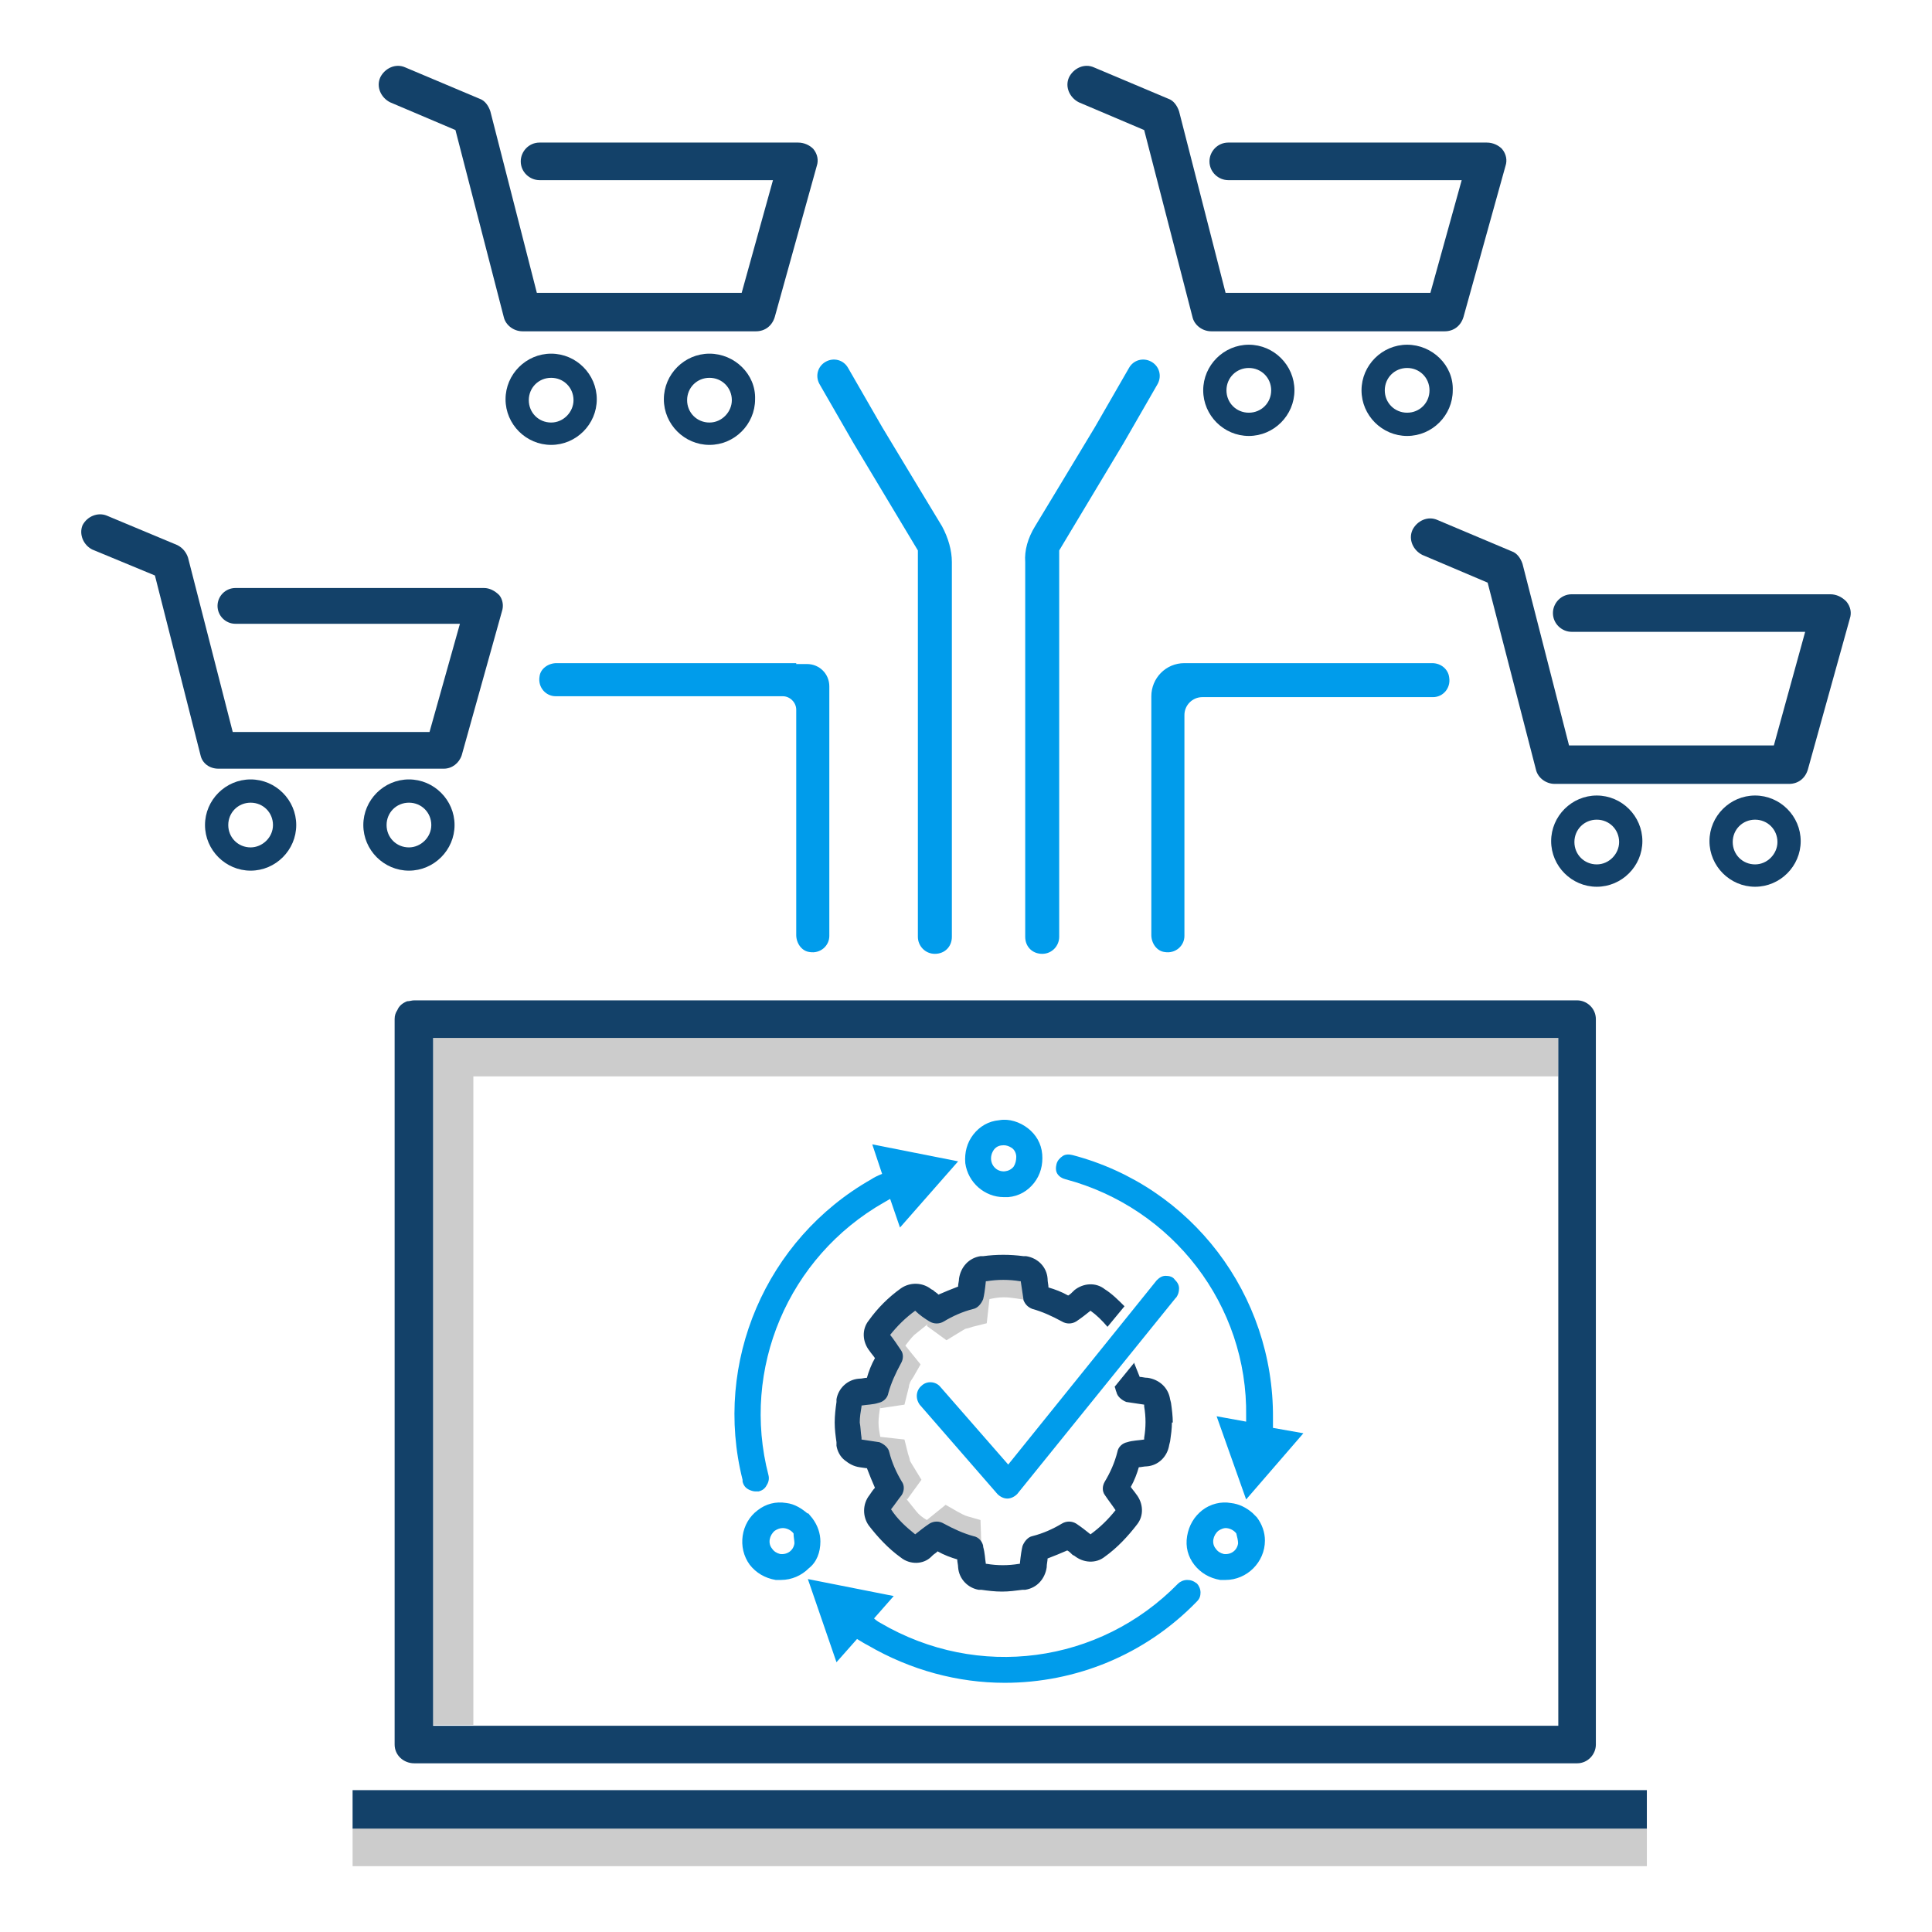 <?xml version="1.0" encoding="UTF-8"?> <svg xmlns="http://www.w3.org/2000/svg" id="Layer_1" viewBox="0 0 216 216"><defs><style>.cls-1{fill:#009ceb;}.cls-2{fill:none;}.cls-3{fill:#ccc;}.cls-4{fill:#134169;}</style></defs><path class="cls-3" d="m48.42,192.84h4.5v-72.5h121.3v-4.4H48.42v76.9Z"></path><path class="cls-4" d="m46.32,197.14h130c1.2,0,2.1-1,2.1-2.1v-81.1c0-1.2-1-2.1-2.1-2.1H46.32c-.3,0-.5.1-.8.1-.5.2-.9.5-1.1,1-.2.3-.3.6-.3,1v81.1c0,1.2,1,2.1,2.2,2.1Zm127.9-76.7v72.5H48.42v-76.9h125.8v4.4h0Z"></path><path class="cls-3" d="m39.42,206.54v2.1h144.7v-4.3H39.42v2.2Z"></path><path class="cls-4" d="m39.42,200.14h144.7v4.3H39.42v-4.3Z"></path><path class="cls-2" d="m45.72,89.74c-1.4,0-2.5,1.1-2.5,2.5s1.1,2.5,2.5,2.5,2.5-1.1,2.5-2.5-1.2-2.5-2.5-2.5Z"></path><path class="cls-4" d="m45.72,96.74c-2.5,0-4.5-2-4.5-4.5s2-4.5,4.5-4.5,4.5,2,4.5,4.5-2.1,4.5-4.5,4.5Zm0-7.6c-1.7,0-3.2,1.4-3.2,3.2,0,1.7,1.4,3.2,3.2,3.2,1.7,0,3.1-1.4,3.2-3.2-.1-1.8-1.5-3.2-3.2-3.2Z"></path><path class="cls-4" d="m45.72,88.44c2.1,0,3.8,1.7,3.8,3.8s-1.7,3.9-3.8,3.9-3.9-1.7-3.9-3.9,1.7-3.8,3.9-3.8m0,7.6c2.1,0,3.8-1.7,3.8-3.8s-1.7-3.8-3.8-3.8-3.8,1.7-3.8,3.8,1.7,3.8,3.8,3.8m0-8.9c-2.8,0-5.1,2.3-5.1,5.1s2.3,5.1,5.1,5.1,5.1-2.3,5.1-5.1-2.3-5.1-5.1-5.1h0Zm0,7.6c-1.4,0-2.5-1.1-2.5-2.5s1.1-2.5,2.5-2.5,2.5,1.1,2.5,2.5-1.2,2.5-2.5,2.5h0Z"></path><path class="cls-2" d="m28.02,89.74c-1.4,0-2.5,1.1-2.5,2.5s1.1,2.5,2.5,2.5,2.5-1.1,2.5-2.5-1.2-2.5-2.5-2.5Z"></path><path class="cls-4" d="m28.02,96.74c-2.5,0-4.5-2-4.5-4.5s2-4.5,4.5-4.5,4.5,2,4.5,4.5-2.1,4.5-4.5,4.5Zm0-7.6c-1.7,0-3.2,1.4-3.2,3.2,0,1.7,1.4,3.2,3.2,3.2,1.7,0,3.1-1.4,3.2-3.2-.1-1.8-1.5-3.2-3.2-3.2Z"></path><path class="cls-4" d="m28.02,88.44c2.1,0,3.8,1.7,3.8,3.8s-1.7,3.9-3.8,3.9-3.9-1.7-3.9-3.9,1.7-3.8,3.9-3.8m0,7.6c2.1,0,3.8-1.7,3.8-3.8s-1.7-3.8-3.8-3.8-3.8,1.7-3.8,3.8,1.7,3.8,3.8,3.8m0-8.9c-2.8,0-5.1,2.3-5.1,5.1s2.3,5.1,5.1,5.1,5.1-2.3,5.1-5.1-2.3-5.1-5.1-5.1h0Zm0,7.6c-1.4,0-2.5-1.1-2.5-2.5s1.1-2.5,2.5-2.5,2.5,1.1,2.5,2.5-1.2,2.5-2.5,2.5h0Z"></path><path class="cls-2" d="m79.32,42.14c-1.4,0-2.5,1.1-2.5,2.5s1.1,2.5,2.5,2.5,2.5-1.1,2.5-2.5c0-1.3-1.1-2.5-2.5-2.5Z"></path><path class="cls-4" d="m79.32,49.24c-2.5,0-4.5-2-4.5-4.5s2-4.5,4.5-4.5,4.5,2,4.5,4.5-2,4.5-4.5,4.5Zm0-7.7c-1.7,0-3.2,1.4-3.2,3.2,0,1.7,1.4,3.2,3.2,3.2,1.7,0,3.1-1.4,3.2-3.2,0-1.8-1.4-3.2-3.2-3.2Z"></path><path class="cls-4" d="m79.32,40.84c2.1,0,3.8,1.7,3.8,3.8s-1.7,3.9-3.8,3.9-3.9-1.7-3.9-3.9c.1-2.1,1.8-3.8,3.9-3.8m0,7.7c2.1,0,3.8-1.7,3.8-3.8s-1.7-3.8-3.8-3.8-3.8,1.7-3.8,3.8,1.7,3.8,3.8,3.8m0-9c-2.8,0-5.1,2.3-5.1,5.1s2.3,5.1,5.1,5.1,5.1-2.3,5.1-5.1c.1-2.8-2.3-5.1-5.1-5.1h0Zm0,7.7c-1.4,0-2.5-1.1-2.5-2.5s1.1-2.5,2.5-2.5,2.5,1.1,2.5,2.5c0,1.3-1.1,2.5-2.5,2.5h0Z"></path><path class="cls-2" d="m61.62,42.14c-1.4,0-2.5,1.1-2.5,2.5s1.1,2.5,2.5,2.5,2.5-1.1,2.5-2.5c0-1.3-1.1-2.5-2.5-2.5Z"></path><path class="cls-4" d="m61.62,49.24c-2.5,0-4.5-2-4.5-4.5s2-4.5,4.5-4.5,4.5,2,4.5,4.5-2,4.5-4.5,4.5Zm0-7.7c-1.7,0-3.2,1.4-3.2,3.2,0,1.7,1.4,3.2,3.2,3.2,1.7,0,3.1-1.4,3.2-3.2,0-1.8-1.5-3.2-3.2-3.2Z"></path><path class="cls-4" d="m61.62,40.84c2.1,0,3.8,1.7,3.8,3.8s-1.7,3.9-3.8,3.9-3.9-1.7-3.9-3.9c.1-2.1,1.8-3.8,3.9-3.8m0,7.7c2.1,0,3.8-1.7,3.8-3.8s-1.7-3.8-3.8-3.8-3.8,1.7-3.8,3.8c0,2,1.7,3.8,3.8,3.8m0-9c-2.8,0-5.1,2.3-5.1,5.1s2.3,5.1,5.1,5.1,5.1-2.3,5.1-5.1-2.3-5.1-5.1-5.1h0Zm0,7.7c-1.4,0-2.5-1.1-2.5-2.5s1.1-2.5,2.5-2.5,2.5,1.1,2.5,2.5c0,1.3-1.1,2.5-2.5,2.5h0Z"></path><path class="cls-2" d="m157.32,41.14c-1.4,0-2.5,1.1-2.5,2.5s1.1,2.5,2.5,2.5,2.5-1.1,2.5-2.5-1.1-2.5-2.5-2.5Z"></path><path class="cls-4" d="m157.32,48.14c-2.5,0-4.5-2-4.5-4.5s2-4.5,4.5-4.5,4.5,2,4.5,4.5-2,4.5-4.5,4.5Zm0-7.6c-1.7,0-3.2,1.4-3.2,3.2,0,1.7,1.4,3.2,3.2,3.2,1.7,0,3.1-1.4,3.2-3.2,0-1.8-1.4-3.2-3.2-3.2Z"></path><path class="cls-4" d="m157.32,39.84c2.1,0,3.8,1.7,3.8,3.8s-1.7,3.9-3.8,3.9-3.9-1.7-3.9-3.9c.1-2.1,1.8-3.8,3.9-3.8m0,7.6c2.1,0,3.8-1.7,3.8-3.8s-1.7-3.8-3.8-3.8-3.8,1.7-3.8,3.8,1.7,3.8,3.8,3.8m0-8.9c-2.8,0-5.1,2.3-5.1,5.1s2.3,5.1,5.1,5.1,5.1-2.3,5.1-5.1c.1-2.8-2.3-5.1-5.1-5.1h0Zm0,7.6c-1.4,0-2.5-1.1-2.5-2.5s1.1-2.5,2.5-2.5,2.5,1.1,2.5,2.5-1.1,2.5-2.5,2.5h0Z"></path><path class="cls-2" d="m139.62,41.14c-1.4,0-2.5,1.1-2.5,2.5s1.1,2.5,2.5,2.5,2.5-1.1,2.5-2.5-1.1-2.5-2.5-2.5Z"></path><path class="cls-4" d="m139.62,48.14c-2.5,0-4.5-2-4.5-4.5s2-4.5,4.5-4.5,4.5,2,4.5,4.5-2,4.5-4.5,4.5Zm0-7.6c-1.7,0-3.2,1.4-3.2,3.2,0,1.7,1.4,3.2,3.2,3.2,1.7,0,3.1-1.4,3.2-3.2,0-1.8-1.5-3.2-3.2-3.2Z"></path><path class="cls-4" d="m139.62,39.84c2.1,0,3.8,1.7,3.8,3.8s-1.7,3.9-3.8,3.9-3.9-1.7-3.9-3.9c.1-2.1,1.8-3.8,3.9-3.8m0,7.6c2.1,0,3.8-1.7,3.8-3.8s-1.7-3.8-3.8-3.8-3.8,1.7-3.8,3.8,1.7,3.8,3.8,3.8m0-8.9c-2.8,0-5.1,2.3-5.1,5.1s2.3,5.1,5.1,5.1,5.1-2.3,5.1-5.1c0-2.8-2.3-5.1-5.1-5.1h0Zm0,7.6c-1.4,0-2.5-1.1-2.5-2.5s1.1-2.5,2.5-2.5,2.5,1.1,2.5,2.5-1.1,2.5-2.5,2.5h0Z"></path><path class="cls-2" d="m196.22,91.54c-1.4,0-2.5,1.1-2.5,2.5s1.1,2.5,2.5,2.5,2.5-1.1,2.5-2.5c0-1.3-1.1-2.5-2.5-2.5Z"></path><path class="cls-4" d="m196.22,98.54c-2.5,0-4.5-2-4.5-4.5s2-4.5,4.5-4.5,4.5,2,4.5,4.5-2,4.5-4.5,4.5Zm0-7.6c-1.7,0-3.2,1.4-3.2,3.2,0,1.7,1.4,3.2,3.2,3.2,1.7,0,3.1-1.4,3.2-3.2-.1-1.8-1.5-3.2-3.2-3.2Z"></path><path class="cls-4" d="m196.22,90.24c2.1,0,3.8,1.7,3.8,3.8s-1.7,3.9-3.8,3.9-3.9-1.7-3.9-3.9,1.8-3.8,3.9-3.8m0,7.6c2.1,0,3.8-1.7,3.8-3.8s-1.7-3.8-3.8-3.8-3.8,1.7-3.8,3.8,1.7,3.8,3.8,3.8m0-8.9c-2.8,0-5.1,2.3-5.1,5.1s2.3,5.1,5.1,5.1,5.1-2.3,5.1-5.1-2.3-5.1-5.1-5.1h0Zm0,7.7c-1.4,0-2.5-1.1-2.5-2.5s1.1-2.5,2.5-2.5,2.5,1.1,2.5,2.5c0,1.3-1.1,2.5-2.5,2.5h0Z"></path><path class="cls-2" d="m178.52,91.54c-1.4,0-2.5,1.1-2.5,2.5s1.1,2.5,2.5,2.5,2.5-1.1,2.5-2.5c0-1.3-1.1-2.5-2.5-2.5Z"></path><path class="cls-4" d="m178.52,98.54c-2.5,0-4.5-2-4.5-4.5s2-4.5,4.5-4.5,4.5,2,4.5,4.5-2,4.5-4.5,4.5Zm0-7.6c-1.7,0-3.2,1.4-3.2,3.2,0,1.7,1.4,3.2,3.2,3.2,1.7,0,3.1-1.4,3.2-3.2-.1-1.8-1.5-3.2-3.2-3.2Z"></path><path class="cls-4" d="m178.52,90.24c2.1,0,3.8,1.7,3.8,3.8s-1.7,3.9-3.8,3.9-3.9-1.7-3.9-3.9,1.8-3.8,3.9-3.8m0,7.6c2.1,0,3.8-1.7,3.8-3.8s-1.7-3.8-3.8-3.8-3.8,1.7-3.8,3.8,1.7,3.8,3.8,3.8m0-8.9c-2.8,0-5.1,2.3-5.1,5.1s2.3,5.1,5.1,5.1,5.1-2.3,5.1-5.1-2.3-5.1-5.1-5.1h0Zm0,7.7c-1.4,0-2.5-1.1-2.5-2.5s1.1-2.5,2.5-2.5,2.5,1.1,2.5,2.5c0,1.3-1.1,2.5-2.5,2.5h0Z"></path><path class="cls-4" d="m54.12,65.74h-27.8c-1.1,0-2,.9-2,2s.9,2,2,2h25.1l-3.4,12.1h-22l-5-19.5c-.2-.6-.6-1.1-1.2-1.4l-7.9-3.3c-1-.4-2.2.1-2.7,1.1-.4,1,.1,2.2,1.1,2.7l7,2.9,5.1,20.1c.2.9,1,1.5,2,1.5h25.2c.9,0,1.7-.6,2-1.5l4.5-16.1c.2-.6.1-1.3-.3-1.8-.5-.5-1.1-.8-1.7-.8Z"></path><path class="cls-4" d="m89.22,15.94h-28.9c-1.2,0-2.1,1-2.1,2.1,0,1.2,1,2.1,2.1,2.1h26.1l-3.5,12.6h-22.9l-5.2-20.3c-.2-.6-.6-1.2-1.2-1.4l-8.3-3.5c-1.1-.5-2.3.1-2.8,1.1-.5,1.1.1,2.3,1.1,2.8l7.3,3.1,5.4,20.9c.2.9,1.1,1.6,2.1,1.6h26.1c1,0,1.8-.6,2.1-1.6l4.7-16.9c.2-.6.1-1.3-.4-1.9-.4-.4-1-.7-1.7-.7Z"></path><path class="cls-4" d="m166.22,15.94h-28.9c-1.2,0-2.1,1-2.1,2.1,0,1.2,1,2.1,2.1,2.1h26.1l-3.5,12.6h-22.9l-5.2-20.3c-.2-.6-.6-1.2-1.2-1.4l-8.3-3.5c-1.1-.5-2.3.1-2.8,1.1-.5,1.1.1,2.3,1.1,2.8l7.3,3.1,5.4,20.9c.2.9,1.1,1.6,2.1,1.6h26.1c1,0,1.8-.6,2.1-1.6l4.7-16.9c.2-.6.1-1.3-.4-1.9-.4-.4-1-.7-1.7-.7Z"></path><path class="cls-4" d="m204.62,66.44h-28.9c-1.2,0-2.1,1-2.1,2.1,0,1.2,1,2.1,2.1,2.1h26.1l-3.5,12.7h-22.9l-5.2-20.3c-.2-.6-.6-1.2-1.2-1.4l-8.3-3.5c-1.1-.5-2.3.1-2.8,1.1-.5,1.1.1,2.3,1.1,2.8l7.3,3.1,5.4,20.9c.2.9,1.1,1.6,2.1,1.6h26.2c1,0,1.8-.6,2.1-1.6l4.7-16.9c.2-.6.1-1.3-.4-1.9-.5-.5-1.1-.8-1.8-.8Z"></path><path class="cls-1" d="m105.32,58.84l-2.6-4.3-4.1-6.8-3.8-6.6c-.5-.9-1.6-1.2-2.5-.7s-1.2,1.6-.7,2.5l3.8,6.6,7.2,12v43.2c0,1,.8,1.9,1.9,1.9s1.9-.8,1.9-1.9v-41.9c0-1.3-.4-2.7-1.1-4Z"></path><path class="cls-1" d="m89.02,74.14h-26.8c-.9,0-1.8.6-1.9,1.5-.2,1.2.7,2.2,1.8,2.2h25.4c.8,0,1.5.7,1.5,1.5v25.2c0,.9.6,1.8,1.5,1.9,1.2.2,2.2-.7,2.2-1.8v-27.9c0-1.4-1.1-2.5-2.5-2.5h-1.2v-.1Z"></path><path class="cls-1" d="m160.12,74.14h-27.7c-2.1,0-3.7,1.7-3.7,3.7h0v26.7c0,.9.6,1.8,1.5,1.9,1.2.2,2.2-.7,2.2-1.8v-24.7c0-1.1.9-2,2-2h25.8c1.1,0,2-1,1.8-2.2-.1-.9-.9-1.6-1.9-1.6Z"></path><path class="cls-1" d="m115.72,58.84l2.6-4.3,4.1-6.8,3.8-6.6c.5-.9,1.6-1.2,2.5-.7s1.2,1.6.7,2.5l-3.8,6.6-7.2,12v43.2c0,1-.8,1.9-1.9,1.9s-1.9-.8-1.9-1.9v-41.9c-.1-1.3.3-2.7,1.1-4Z"></path><path class="cls-3" d="m114.42,143.14l-.3-.1c-1.3-.2-2.5-.2-3.8,0h-.3c-.1,1-.2,1.7-.3,2.2-.1.4-.4.8-.9.9-1.2.3-2.3.8-3.3,1.4-.4.2-.9.2-1.3,0-.5-.4-1.1-.8-1.6-1.2l-.2-.1c-1.2.9-2.2,1.9-3.1,3.1.5.6.9,1.2,1.3,1.8.2.4.2.9,0,1.2-.6,1-1.1,2.2-1.4,3.3-.1.4-.5.8-.9.9-.7.1-1.4.2-2.1.3l-.1.3c-.1.6-.2,1.3-.2,1.9s.1,1.2.2,1.8l.1.4h.1c.7.1,1.4.2,2,.3.4.1.8.4.9.9.3,1.2.8,2.3,1.4,3.3.2.4.2.9,0,1.2-.4.6-.8,1.2-1.3,1.8.9,1.2,1.9,2.2,3.1,3.1l.2-.1c.5-.4,1-.8,1.6-1.2.4-.2.9-.3,1.3,0,1,.6,2.2,1.1,3.3,1.4.4.1.8.5.9.9v.1l-.1-3-1.4-.4c-.4-.1-.7-.3-1.1-.5l-1.4-.8-2.1,1.7c-.5-.3-.9-.6-1.2-1-.4-.5-.8-1-1.2-1.5l.2.2,1.6-2.2-1.1-1.8c-.1-.2-.2-.3-.2-.4s-.1-.4-.2-.7l-.4-1.6-2.7-.3c-.1-.5-.2-1-.2-1.6s.1-1.2.2-1.9v.3l2.7-.4.5-2c0-.2.1-.4.1-.4,0-.1.2-.4.4-.7l.8-1.4-1.7-2.1c.3-.4.6-.8,1-1.2.5-.4,1-.8,1.5-1.2l-.1.2,2.2,1.6,1.8-1.1c.2-.1.3-.2.4-.2s.4-.1.7-.2l1.6-.4.3-2.7c.5-.1,1-.2,1.6-.2.9,0,1.7.2,2.6.3v-.1c-.2-.7-.3-1.4-.4-2.1h0Z"></path><path class="cls-1" d="m112.22,133.84h.5c1.2-.1,2.2-.7,2.9-1.6.7-.9,1-2,.9-3.2s-.7-2.2-1.6-2.9-2.1-1.1-3.2-.9c-1.2.1-2.2.7-2.9,1.6-.7.9-1,2-.9,3.2.3,2.2,2.2,3.8,4.3,3.8Zm-1.1-5.3c.3-.4.7-.5,1.1-.5.3,0,.6.1.9.3s.5.6.5,1-.1.8-.3,1.1c-.5.6-1.4.7-2,.2s-.7-1.4-.2-2.1Z"></path><path class="cls-1" d="m119.12,131.84c12,3.2,20.4,14.1,20.2,26.5v.6l-3.3-.6,3.3,9.3,6.4-7.4-3.4-.6v-1.1c.1-13.8-9.1-25.9-22.4-29.4-.4-.1-.8-.1-1.1.1-.3.2-.6.5-.7.9s-.1.8.1,1.1c.2.3.5.5.9.6Z"></path><path class="cls-1" d="m130.32,142.64c-.4,0-.7.2-1,.5l-16.6,20.6-7.6-8.7c-.5-.6-1.5-.7-2.1-.1-.6.5-.7,1.4-.2,2.1l8.7,10c.3.3.7.5,1.1.5s.8-.2,1.1-.5l17.7-21.9.1-.1h0c.2-.3.3-.6.3-1s-.2-.7-.5-1c-.2-.3-.6-.4-1-.4Z"></path><path class="cls-1" d="m132.72,176.64c-.4,0-.8.2-1,.4-8.8,9-22.4,10.8-33.3,4.4-.2-.1-.5-.3-.7-.5l2.2-2.5-9.6-1.9,3.2,9.3,2.3-2.6c.5.3.8.5,1.2.7,4.8,2.8,10.1,4.2,15.3,4.2,7.9,0,15.7-3.1,21.5-9.1.3-.3.4-.6.4-1s-.2-.8-.4-1c-.4-.3-.7-.4-1.1-.4Z"></path><path class="cls-1" d="m83.02,165.64c.1.4.3.7.7.9.2.1.5.2.7.2h.4c.4-.1.7-.3.9-.7.2-.3.3-.7.2-1.1-3.1-11.9,2.2-24.4,12.9-30.5.2-.1.5-.3.7-.4l1.1,3.2,6.5-7.4-9.6-1.9,1.1,3.3c-.5.2-.9.4-1.2.6-11.8,6.7-17.7,20.5-14.4,33.6h0v.2Z"></path><path class="cls-1" d="m140.02,169.14h0c-.7-.6-1.5-1-2.4-1.1-1.1-.2-2.3.1-3.2.8s-1.5,1.7-1.7,2.9.1,2.3.8,3.2,1.7,1.5,2.9,1.7h.6c1.2,0,2.3-.5,3.1-1.3s1.3-1.9,1.3-3.1c0-.9-.3-1.8-.9-2.6l-.5-.5Zm-1.6,3.4c-.1.8-.8,1.3-1.6,1.2-.4-.1-.7-.3-.9-.6-.5-.6-.3-1.5.3-2,.3-.2.6-.3.8-.3.4,0,.9.2,1.2.6.1.4.2.8.2,1.1Z"></path><path class="cls-1" d="m91.72,172.34c0-.9-.3-1.8-.9-2.6l-.5-.6v.1c-.7-.6-1.5-1.1-2.4-1.2-1.2-.2-2.3.1-3.2.8-1.9,1.4-2.3,4.2-.9,6.1.7.9,1.7,1.5,2.9,1.7h.6c1.2,0,2.3-.5,3.1-1.3.9-.7,1.3-1.8,1.3-3Zm-2.9.2c-.1.8-.8,1.3-1.6,1.2-.4-.1-.7-.3-.9-.6-.5-.6-.3-1.5.3-2,.3-.2.6-.3.9-.3.4,0,.9.2,1.2.6,0,.4.1.8.1,1.1Z"></path><line class="cls-2" x1="123.92" y1="148.34" x2="125.82" y2="146.04"></line><path class="cls-4" d="m131.12,159.04c0-.7-.1-1.5-.2-2.2l-.1-.4c-.2-1.3-1.2-2.2-2.5-2.4-.4,0-.6-.1-.9-.1-.2-.5-.4-1-.6-1.5v-.1l-2.2,2.7c.1.2.1.4.2.6.1.5.6.9,1.1,1.1.7.1,1.3.2,2,.3v.2c.2,1.2.2,2.3,0,3.5v.2c-.6.1-1.3.1-1.9.3-.5.1-1,.5-1.1,1.1-.3,1.2-.8,2.3-1.4,3.3-.3.5-.3,1.1,0,1.5.4.6.8,1.1,1.2,1.7-.8,1-1.7,1.9-2.8,2.7-.5-.4-1-.8-1.6-1.2-.5-.3-1.1-.3-1.6,0-1,.6-2.1,1.1-3.3,1.4-.5.1-.9.6-1.1,1.1-.1.4-.2,1-.3,2h-.1c-1.2.2-2.4.2-3.6,0h-.1c-.1-.6-.1-1.2-.3-1.9v-.1c-.1-.5-.5-1-1.1-1.1-1.1-.3-2.2-.8-3.3-1.4-.5-.3-1.1-.3-1.6,0-.6.4-1.1.8-1.6,1.2h0c-1-.8-2-1.7-2.7-2.8.4-.5.8-1.1,1.2-1.6.3-.5.3-1.1,0-1.5-.6-1-1.1-2.1-1.4-3.3-.1-.5-.6-.9-1.1-1.1-.7-.1-1.3-.2-2-.3v-.2c-.1-.6-.1-1.2-.2-1.7,0-.6.1-1.2.2-1.8v-.1c.6-.1,1.3-.1,1.9-.3.5-.1,1-.5,1.1-1.1.3-1.1.8-2.2,1.4-3.3.3-.5.3-1.1,0-1.5-.4-.6-.8-1.2-1.2-1.7.8-1,1.7-1.9,2.8-2.7.5.5,1.1.9,1.6,1.2.5.3,1.1.3,1.6,0,1-.6,2.1-1.1,3.3-1.4.5-.1.9-.6,1.1-1.1.1-.4.2-1,.3-2h.1c1.2-.2,2.5-.2,3.7,0h.1c.1.7.2,1.3.3,2v.1c.2.5.5.8,1,1,1.1.3,2.2.8,3.3,1.4.5.3,1.1.3,1.6,0,.6-.4,1.1-.8,1.6-1.2h0c.7.5,1.3,1.1,1.9,1.8h0l1.9-2.3c-.7-.7-1.4-1.4-2.2-1.9-1-.8-2.4-.7-3.4.1l-.1.1c-.2.2-.4.4-.6.5-.7-.4-1.5-.7-2.2-.9,0-.3-.1-.6-.1-1-.1-1.3-1.1-2.3-2.4-2.5h-.3c-1.5-.2-3-.2-4.5,0h-.3c-1.3.2-2.2,1.2-2.4,2.5,0,.3-.1.6-.1.8v.1c-.8.3-1.5.6-2.2.9l-.1-.1c-.1-.1-.3-.2-.5-.4l-.2-.1c-1-.8-2.4-.8-3.4-.1-1.4,1-2.6,2.2-3.6,3.6-.8,1-.7,2.4.1,3.4.2.3.4.5.6.8h0c-.4.7-.7,1.5-.9,2.2h0c-.3,0-.5.1-.9.1-1.3.1-2.3,1.1-2.5,2.3v.3c-.1.7-.2,1.5-.2,2.3s.1,1.5.2,2.2v.4c.1.6.4,1.2.9,1.6.5.4,1,.7,1.7.8l.7.1h.1c.3.8.6,1.5.9,2.2-.2.2-.4.5-.6.8-.8,1-.8,2.4-.1,3.4,1,1.3,2.2,2.6,3.6,3.6,1,.8,2.5.8,3.4-.1l.1-.1c.2-.2.4-.3.5-.4l.1-.1c.7.4,1.5.7,2.2.9h0c0,.3.1.6.1.9.1,1.3,1.1,2.3,2.3,2.5h.3c.7.1,1.5.2,2.3.2s1.5-.1,2.3-.2h.3c1.3-.2,2.2-1.2,2.4-2.5,0-.4.1-.7.1-1,.8-.3,1.5-.6,2.2-.9.2.1.4.3.6.5l.2.1c1,.8,2.4.9,3.4.1,1.4-1,2.6-2.3,3.6-3.6.8-1,.7-2.4-.1-3.4-.2-.3-.4-.5-.6-.8.4-.7.7-1.5.9-2.2.2,0,.6-.1.9-.1,1.3-.1,2.3-1.1,2.5-2.4l.1-.4c.1-.7.2-1.4.2-2.1h.1Z"></path></svg> 
